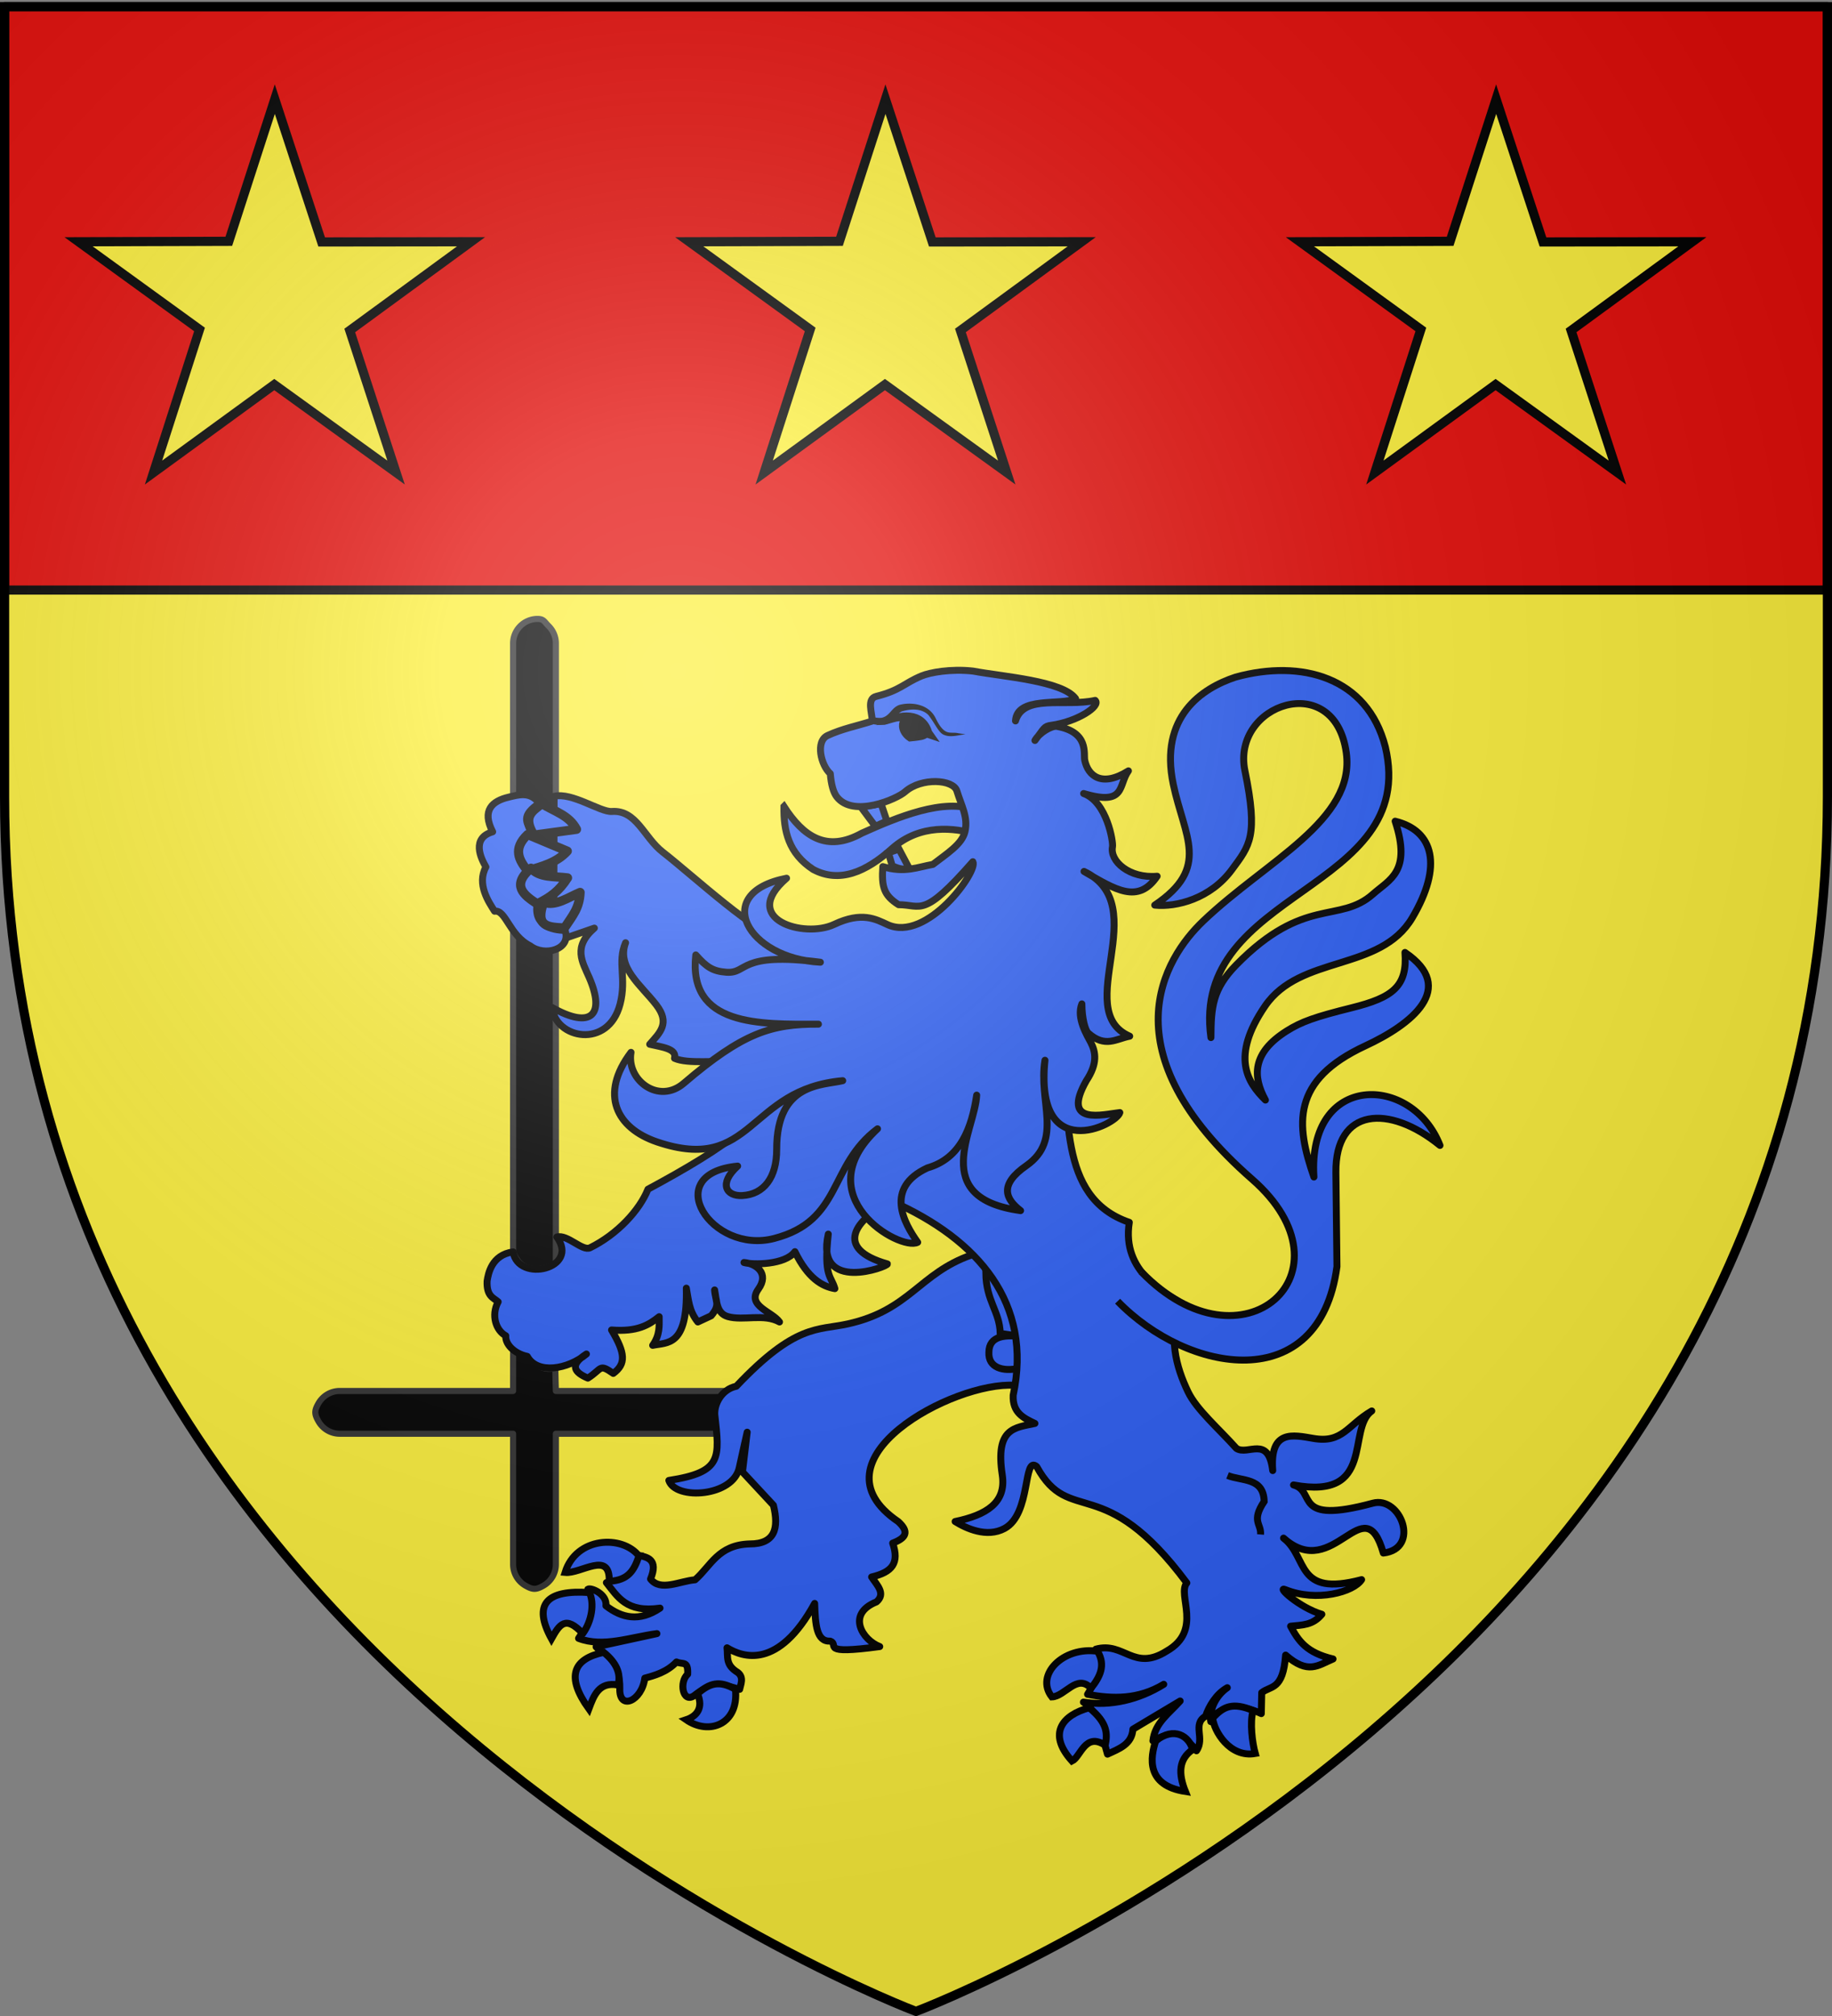 <svg xmlns="http://www.w3.org/2000/svg" xmlns:xlink="http://www.w3.org/1999/xlink" width="600" height="660" version="1.0"><rect width="100%" height="100%" fill="#808080" stroke="none"/><desc>Flag of Canton of Valais (Wallis)</desc><defs><g id="c"><path id="b" d="M0 0v1h.5z" transform="rotate(18 3.157 -.5)"/><use xlink:href="#b" width="810" height="540" transform="scale(-1 1)"/></g><g id="d"><use xlink:href="#c" width="810" height="540" transform="rotate(72)"/><use xlink:href="#c" width="810" height="540" transform="rotate(144)"/></g><g id="g"><path id="f" d="M0 0v1h.5z" transform="rotate(18 3.157 -.5)"/><use xlink:href="#f" width="810" height="540" transform="scale(-1 1)"/></g><g id="h"><use xlink:href="#g" width="810" height="540" transform="rotate(72)"/><use xlink:href="#g" width="810" height="540" transform="rotate(144)"/></g><radialGradient xlink:href="#a" id="j" cx="221.445" cy="226.331" r="300" fx="221.445" fy="226.331" gradientTransform="matrix(1.353 0 0 1.349 -77.63 -85.747)" gradientUnits="userSpaceOnUse"/><linearGradient id="a"><stop offset="0" style="stop-color:white;stop-opacity:.314"/><stop offset=".19" style="stop-color:white;stop-opacity:.251"/><stop offset=".6" style="stop-color:#6b6b6b;stop-opacity:.125"/><stop offset="1" style="stop-color:black;stop-opacity:.125"/></linearGradient><path id="e" d="M2.922 27.673c0-5.952 2.317-9.844 5.579-11.013 1.448-.519 3.307-.273 5.018 1.447 2.119 2.129 2.736 7.993-3.483 9.121.658-.956.619-3.081-.714-3.787-.99-.524-2.113-.253-2.676.123-.824.552-1.729 2.106-1.679 4.108z"/></defs><g style="display:inline"><path d="M300 658.5s298.5-112.32 298.5-397.772V2.176H1.5v258.552C1.5 546.18 300 658.5 300 658.5" style="fill:#fcef3c;fill-opacity:1;fill-rule:evenodd;stroke:none;stroke-width:1px;stroke-linecap:butt;stroke-linejoin:miter;stroke-opacity:1"/><path d="M1.5 2.176h597v191H1.5z" style="opacity:.98;fill:#e20909;fill-opacity:1;stroke:#000;stroke-width:3;stroke-linecap:round;stroke-linejoin:round;stroke-miterlimit:4;stroke-dasharray:none;stroke-opacity:1"/></g><path id="i" d="m290 32.46 15.345 46.748 48.92-.057-39.718 29.04 15.17 46.51-39.892-28.801-39.544 28.8 15.064-46.84-39.611-28.709 49.203-.148z" style="fill:#fcef3c;fill-opacity:1;stroke:#000;stroke-width:3;stroke-miterlimit:4;stroke-dasharray:none;stroke-dashoffset:0;stroke-opacity:1;display:inline"/><use xlink:href="#i" width="600" height="660" style="display:inline" transform="translate(-200)"/><use xlink:href="#i" width="600" height="660" style="display:inline" transform="translate(200)"/><path d="M175.922 202.628a8 8 0 0 0-7.875 8.093v199.125c2.896 7.733 9.825 5.967 14 4V210.721a7.96 7.96 0 0 0-2.343-5.75c-1.53-1.524-1.622-2.377-3.782-2.343m-7.875 238.452v14.298h-56.656a8.02 8.02 0 0 0-7.031 3.968c-1.455 2.492-1.455 3.57 0 6.063a8.02 8.02 0 0 0 7.031 3.969h56.656v42.656a8.02 8.02 0 0 0 3.969 7.031c2.492 1.454 3.57 1.454 6.063 0a8.02 8.02 0 0 0 3.968-7.031v-42.656h56.657a8.02 8.02 0 0 0 7.03-3.97c1.455-2.491 1.455-3.57 0-6.062a8.02 8.02 0 0 0-7.03-3.968h-56.657l-.197-7.679c-3.381 1.362-7.08-.787-9.386-4.665-1.077-1.81-2.928.282-4.417-1.954" style="fill:#000;fill-opacity:1;stroke:#313131;stroke-width:2;stroke-linecap:round;stroke-linejoin:round;stroke-miterlimit:4;stroke-dasharray:none;stroke-opacity:1"/><path d="M256.75 264.028c-.155 7.974 1.485 15.36 9.596 20.63 8.503 4.506 17.173.943 25.9-6.942 9.223-8.11 20.317-6.687 27.323-4.677 1.153-3.75-.262-5.274.052-7.785-10.472-4.138-25.72 2.284-37.328 7.497-11.621 6.456-19.238 1.046-25.542-8.723z" style="fill:#2b5df2;fill-opacity:1;stroke:#000;stroke-width:2.28;stroke-miterlimit:4;stroke-dasharray:none;stroke-opacity:1"/><path d="M318.133 410.87c-17.122 6.012-20.143 18.077-40.52 22.564-9.858 2.17-17.032-.145-36.468 20.4-4.896 1.056-7.226 5.863-7.047 9.242 1.552 14.209 2.595 18.872-15.045 21.59 2.15 6.555 21.212 5.404 23.099-4.333.295-1.522 2.557-11.463 2.557-11.463l-1.544 13.008 10.136 10.903c1.843 7.52.543 12.704-7.766 12.673-10.398.308-12.693 7.21-17.896 11.746-4.996.388-11.345 3.93-14.577-.262 2.68-6.49-1.095-7.244-4.333-7.775-.965 3.934-4.715 6.776-10.13 8.964 3.696 4.592 6.502 9.93 17.559 8.346-6.799 4.581-12.555 3.22-17.71-.77.49-3.836-4.962-6.098-5.927-5.412 2.336 6.039.318 11.192-3.039 16.073 8.062 3.094 17.024-.414 25.663-1.546l-19.923 4.328c3.422 3.517 7.938 5.698 7.767 13.6-.273 7.443 7.235 4.14 8.191-3.358 3.013-.805 7.177-1.918 10.38-5.297 2.049.943 3.887-.57 3.658 4.019-2.827 2.473-1.659 9.598 2.09 7.03 5.711-4.51 8.592-3.953 14.938-2.085.327-1.648 1.483-3.878-.626-5.527-4.113-2.515-3.15-4.986-3.514-8.073 5.177 3.15 16.804 7.216 28.702-14.528.228 6.878.552 12.592 5.106 12.342 3.184 1.14-4.012 4.507 16.209 1.786-5.663-2.118-11.03-10.664-1.061-14.63 3.13-2.718.18-5.435-1.595-8.153 6.77-1.598 9.13-4.542 6.897-11.085 4.456-1.704 5.473-3.68 1.832-7.03-29.86-20.254 18.132-45.956 38.12-44.632l16.883-9.891-10.806-33.692z" style="fill:#2b5df2;fill-opacity:1;stroke:#000;stroke-width:2.28;stroke-linejoin:round;stroke-miterlimit:4;stroke-dasharray:none;stroke-opacity:1"/><path d="M322.86 416.7c.115 9.373 4.504 12.432 4.728 19.825l8.564 1.278c-7.03-1.095-12.224-.524-12.278 4.904-.268 5.13 4.73 6.393 9.792 5.254 6.178-20.387-6.974-32.458-10.805-31.261z" style="fill:#2b5df2;fill-opacity:1;stroke:#000;stroke-width:2.28;stroke-miterlimit:4;stroke-dasharray:none;stroke-opacity:1"/><path d="M194.657 303.844c-7.153 6.222-3.914 11.054-1.683 16.19 5.31 12.226.656 17.032-12.131 9.829.998 10.195 18.393 13.758 22.247-1.16 2.192-8.485-.977-13.645 1.79-20.065-2.995 8.051 5.101 13.909 10.06 20.342 4.617 5.988 1.224 9.056-2.154 12.892 3.97.951 8.996 1.425 8.12 4.595 4.46 1.974 13.85.55 18.361 1.282l3.582 22.292c-7.081 6.083-18.882 12.97-30.632 19.291-2.733 6.87-10.055 14.787-18.94 19.154-2.558 1.257-7.37-4.438-10.893-3.517 7.544 10.406-12.65 15.077-14.337 4.877-7.072.972-8.162 7.217-8.514 9.56-.203 4.998 2.04 5.408 3.619 6.792-2.378 4.422-.7 9.403 2.495 11.101-.234 2.626 2.593 5.812 7.051 6.764 3.275 5.957 13.287 4.278 19.367-.783-5.665 3.622-4.002 6.01.472 7.892 4.776-3.052 3.545-4.845 8.32-1.54 4.225-3.11 3.972-6.606-.568-14.217 8.4.667 12.172-1.603 15.597-4.352-.007 2.97.331 5.848-2.126 9.379 4.767-1.004 11.492.491 11.02-18.725.733 3.692.781 7.384 3.772 11.076l4.355-2.025c3.173-3.716 1.36-4.746 1.137-8.462.693 3.448.518 7.626 4.31 8.713 5.113 1.465 11.78-1.098 16.948 1.774-2.43-3.422-10.87-5.282-6.938-10.738 3.688-5.116-.662-8.389-4.69-8.729 2.77.82 13.492.833 16.67-3.55 4.218 8.635 8.869 11.38 13.087 12.098-1.185-4.27-3.718-3.69-2.155-17.85-4.365 19.507 19.594 10.678 19.368 9.769-17.827-5.043-10.51-14.584 1.24-20.622 28.77 12.69 46.377 33.674 39.948 63.596-.264 5.77 3.427 7.494 7.116 9.243-6.57 1.438-13.038 1.36-10.688 16.865 1.381 9.116-5.265 13.124-15.442 15.244 3.543 2.206 10.352 5.418 16.188 2.273 8.843-4.766 5.985-24.067 10.533-20.246 10.893 19.9 21.752 1.235 49.167 38.081-3.32 3.825 5.399 15.504-6.621 22.325-10.782 6.784-13.926-3.184-23.178-.648 1.23 5.625.547 9.57-2.716 14.784 8.32 1.564 16.628 1.708 24.949-3.27-8.172 5.07-17.43 7.231-26.307 5.837 4.943 2.784 6.153 11.276 7.883 17.028 3.809-1.773 7.993-3.208 8.326-8.163l15.472-9.243c-3.513 3.999-8.31 7.156-8.917 13.054 6.182-3.627 10.664-1.651 14.26 3.244 2.872-4.09-1.484-8.686 2.984-11.314 1.08-3.224 3.452-7.294 7.114-9.336-4.207 2.901-5.973 7.953-5.413 11.107-.486-1.522 5.655-7.74 16.553-2.626l.14-6.859c3-2.383 6.969-.686 7.823-12.297 7.43 6.471 10.578 3.337 15.53 1.27-8.666-2.056-11.298-5.848-13.902-10.73 3.85-.413 7.265-.28 10.238-3.901-7.468-2.186-15.083-9.34-11.954-8.072 10.277 4.166 22.4.78 24.978-3.27-21.908 5.812-17.375-7.328-25.569-13.596 16.566 14.805 26.333-17.31 32.685 4.892 12.242-1.417 5.706-18.796-3.454-16.324-26.648 7.191-18.288-3.876-25.968-5.973 27.09 5.075 17.321-18.357 25.629-24.227-7.958 4.639-9.519 10.67-19.148 8.983-6.525-1.089-14.322-3.076-13.287 10.54-1.417-11.768-8.101-4.787-11.899-7.27-5.792-6.48-13.02-12.668-15.814-18.47-3.858-8.009-7.006-18.598-1.791-28.815-5.503-3.553-20.07-10.29-17.47-26.716-23.906-8.181-19.257-36.819-22.19-60.38l-92.015-32.784c-7.178-.373-28.665-20.328-38.608-28.062-6.175-4.804-8.582-13.86-16.672-13.285-3.764.267-13.03-6.366-18.895-4.966l-.118 47.765z" style="fill:#2b5df2;fill-opacity:1;stroke:#000;stroke-width:2.28;stroke-linejoin:round;stroke-miterlimit:4;stroke-dasharray:none;stroke-opacity:1"/><path d="M373.83 416.403c33.16 34.225 71.049.092 36.232-30.355-47.735-41.744-28.88-72.243-15.993-84.527 20.704-19.737 49.904-32.991 46.854-55.082-3.792-27.468-37.667-15.944-33.199 5.877 4.398 21.476 1.654 24.392-4.285 32.42-7.033 9.507-18.184 12.304-25.248 11.583 18.368-12.348 9.69-22.294 6.064-39.585-4.632-22.09 9.375-31.446 20.448-35.072 21.449-5.9 43.143-.01 49.01 22.858 11.205 47.628-64.013 46.5-57.117 95.167.049-9.926.5-15.861 8.307-23.816 22.267-22.692 33.714-13.339 44.79-23.18 5.417-4.813 12.648-7.304 7.233-23.847 12.651 3.093 15.646 14.705 5.613 31.616-10.547 17.779-36.651 11.996-48.23 28.922-11.348 16.587-5.714 25.05.139 30.757-4.2-7.7-4.447-15.423 6.974-22.624 4.794-3.022 9.262-4.606 21.27-7.589 13.527-3.36 18.303-7.055 17.45-18.11 17.27 11.68 2.101 23.582-12.964 30.568-24.331 11.28-22.813 25.8-16.858 42.95-2.13-34.386 32.183-33.72 41.295-10.341-16.697-13.592-34.332-12.356-34.093 8.835l.347 30.832c-5.76 42.814-48.93 34.997-71.84 11.329" style="fill:#2b5df2;fill-opacity:1;stroke:#000;stroke-width:2.28;stroke-linejoin:round;stroke-miterlimit:4;stroke-dasharray:none;stroke-opacity:1"/><path d="M402.044 483.044c4.694 1.904 11.798.599 11.987 8.5-4.336 6.493-.895 7.291-1.182 10.819" style="opacity:.98;fill:none;fill-opacity:1;stroke:#000;stroke-width:2.28;stroke-miterlimit:4;stroke-dasharray:none;stroke-opacity:1"/><g style="fill:#2b5df2"><path d="M862.664 472.577c-7.188-9.211-27.082-8.293-31.832 7.086 6.816.68 19.456-9.608 19.006 3.82 8.305-.468 10.708-4.693 12.826-10.906z" style="fill:#2b5df2;fill-opacity:1;stroke:#000;stroke-width:3;stroke-linejoin:miter;stroke-miterlimit:4;stroke-dasharray:none;stroke-opacity:1" transform="matrix(.76 0 0 .76 -446.353 150.243)"/><path d="M838.453 505.987c-7.478-8.031-10.06-3.885-13.504 2.243-8.187-14.961-2.04-21.175 16.37-19.903 2.197 4.713 1.025 12.246-2.866 17.66zM847.459 514.084c-13.091 2.806-16.482 10.313-6.395 24.351 2.187-5.864 4.356-11.75 12.534-10.302 1.483-4.79-.707-9.68-6.14-14.05zM887.874 531.88c2.56 5.972-.09 9.655-4.86 11.238 9.901 6.854 22.754 1.966 21.23-13.112-7.109-4.021-11.075-2.607-16.37 1.873z" style="fill:#2b5df2;fill-opacity:1;stroke:#000;stroke-width:3;stroke-miterlimit:4;stroke-dasharray:none;stroke-opacity:1" transform="matrix(.76 0 0 .76 -446.353 150.243)"/></g><g style="fill:#2b5df2"><path d="M1060.277 513.615c3.647 6.117 1 11.122-2.813 15.923-6.094-6.431-11.19 3.576-16.883 3.746-7.364-9.437 4.845-21.822 19.696-19.669zM1063.603 554.123c.897-4.801 1.242-9.466-6.907-16.156-11.329 3.055-18.268 10.955-7.418 22.947 3.764-1.828 5.655-12.549 14.324-6.79zM1085.345 552.25c7.949-6.469 14.594-1.902 15.859 3.747-5.95 4.148-6.17 10.254-3.07 18.03-17.188-2.611-15.061-14.877-12.79-21.777zM1127.295 539.138c-1.437 5.246-.349 13.895.941 18.517-11.056 1.957-17.877-9.844-18.335-15.24 4.608-5.116 8.694-6.899 17.394-3.277z" style="fill:#2b5df2;fill-opacity:1;stroke:#000;stroke-width:3;stroke-miterlimit:4;stroke-dasharray:none;stroke-opacity:1" transform="matrix(.76 0 0 .76 -446.353 150.243)"/></g><path d="m298.004 284.71-3.57-6.737-3.477 1.202 1.257 4.294c3.254 1.406 3.036.835 5.79 1.242zM282.004 264.254l6.54-1.19 1.922 5.717-3.786 1.736z" style="fill:#2b5df2;fill-opacity:1;stroke:#000;stroke-width:2.28;stroke-miterlimit:4;stroke-dasharray:none;stroke-opacity:1"/><path d="M313.39 258.946c-1.166-3.82-11.6-4.478-16.96.256-2.692 2.377-16.965 8.647-22.369 1.667-1.13-1.46-1.838-4.023-2.133-7.594-3.056-2.7-4.954-10.599-.878-12.488 4.835-2.24 9.75-3.15 14.626-4.725-.04-2.702-1.898-7.275 1.273-8.072 8.012-2.016 9.053-4.282 14.858-6.694 2.75-1.144 9.55-2.412 16.879-1.597 9.838 1.845 29.35 3.17 33.587 9.016-4.65 2.373-19.256-.865-19.686 7.303 2.675-8.977 16.2-4.509 26.086-6.724 1.975 1.813-5.793 6.995-14.438 8.167-2.34.316-2.169.9-5.284 4.951 1.394-2.516 5.496-4.919 7.242-4.605 10.557 1.895 8.635 9.012 9.07 11.082 1.077 5.133 5.585 8.966 14.307 3.48-3.419 4.64-.69 11.595-14.665 7.416 7.662 2.737 9.744 15.932 9.447 17.434-.93 4.698 5.528 10.452 14.625 9.647-6.228 9.181-13.624 4.45-23.947-1.574 23.161 11.027-4.47 45.503 14.953 53.937-4.41.843-8.031 3.919-13.566-1.006-1.002-.891-2.067-4.751-2.097-9.57-1.862 4.653 1.75 10.347 2.917 12.61 1.676 3.249 2.251 6.971-1.45 12.536-8.462 14.917 5.672 11 10.97 10.434-1.127 4.123-27.957 17.214-24.52-17.128-2.243 13.518 6.02 25.935-6.018 34.454-9.189 6.33-6.844 11.022-1.966 14.775-30.337-4.13-14.812-26.556-14.38-37.81-1.632 10.764-5.283 20.724-16.13 23.823-14.181 6.577-7.622 18.127-3.193 24.36-5.82 2.984-36.858-15.071-13.154-37.158-16.181 12.148-11.433 30.108-33.912 35.913-20.484 5.29-37.662-21.196-11.9-23.706-6.297 5.734-3.768 9.93 1.506 9.647 7.126-.382 11.3-5.934 11.283-15.122-.043-21.97 15.083-20.874 21.624-22.482-31.174 2.684-29.25 30.752-60.823 20.039-13.311-4.517-18.905-15.584-8.51-29.319-1.56 9.107 9.065 17.153 17.28 10.13 19.423-16.608 28.721-19.422 44.095-19.357-19.253.08-42.752.725-40.164-22.667 3.473 3.93 5.505 5.342 10.02 5.668 7.224.52 3.749-6.762 30.79-3.28-23.881-1.196-35.925-22.642-11.078-27.502-15.605 13.474 5.786 19.758 15.58 15.123 9.042-4.28 13.625-1.717 17.465.058 12.867 5.948 29.834-17.543 27.965-20.584-16.443 18.748-16.777 14.064-24.33 14.07-4.83-3.065-5.606-5.81-5.154-12.47 7.114 2.22 11.51.12 16.394-.72 4.519-3.518 9.565-6.57 10.525-10.776 1.07-4.69-1.19-8.448-2.661-13.266z" style="fill:#2b5df2;fill-opacity:1;stroke:#000;stroke-width:2.28;stroke-linejoin:round;stroke-miterlimit:4;stroke-dasharray:none;stroke-opacity:1"/><path d="M289.262 236.404c5.389-3.149 13.01-3.756 15.117 3.293l1.04 1.476-1.947-.652c-1.058.927-2.57.954-3.93 1.148l-1.587.166c-2.041-1.321-3.037-3.563-2.456-5.265 1.007-2.947-4.672-.213-6.237-.166z" style="fill:#000;stroke:#000;stroke-width:1.824"/><path d="M294.457 230.803c-2.576.977-2.963 3.551-5.652 4.18a7.9 7.9 0 0 1-2.209-.095l-.451 2.232s1.333.29 2.897.12c3.17.03 3.888-3.063 6.247-4.323 2.937-.88 6.582-1.107 8.834 1.235 2.256 3.003 3.243 5.531 4.79 6.313 2.257 1.14 4.877.173 7.316-.076l-2.415-.347c-2.655-.623-4.365 1.285-7.394-4.947-2.3-4.731-8.145-5.353-11.963-4.292" style="fill:#000;fill-opacity:1;stroke:none;stroke-width:3;stroke-linecap:round;stroke-linejoin:round;stroke-miterlimit:4;stroke-dasharray:none;stroke-opacity:1"/><path d="M864.635 260.96c-5.408 1.263-8.937 4.277-5.282 11.352-7.048 2.092-3.884 8.617-2.216 11.518-3.06 5.665.928 11.496 2.846 14.488 3.683-.617 4.81 7.933 11.673 11.338 4.642 3.63 13.595 1.218 11.41-5.074-4.33-.016-10.374-1.612-9.129-8.676-1.208-1.254-2.308-1.896-3.28-2.062-1.71-1.65-3.118-3.42-1.407-6.563.568-.562.987-2.385 1.433-3.304-.437-1.759-.975-1.766-1.777-2.383-.612-1.875.368-5.686 3.959-8.2-2.935-4.46-4.066-6.403 1.747-10.452-3.121-3.972-6.785-2.729-9.977-1.983z" style="opacity:1;fill:#2b5df2;fill-opacity:1;stroke:#000;stroke-width:2.28;stroke-linejoin:round;stroke-miterlimit:4;stroke-dasharray:none;stroke-opacity:1" transform="translate(-698)"/><path d="M870.781 285.063c-2.836-3.525-4.907-7.164.026-11.854l12.986 5.434c-3.484 3.808-8.303 5.006-13.012 6.42" style="opacity:1;fill:#2b5df2;fill-opacity:1;stroke:#000;stroke-width:3;stroke-linecap:round;stroke-linejoin:round;stroke-miterlimit:4;stroke-dasharray:none;stroke-opacity:1" transform="translate(-698)"/><path d="M873.938 295.906c-4.477-2.918-8.563-6.064-2.034-11.678 2.763 3.204 7.696 2.611 11.968 3.174-2.769 4.354-5.543 6.295-9.934 8.504M882.871 303.8c-5.336-.29-9.68-.281-6.833-8.407 3.995 1.393 7.97-1.587 11.952-3.236-.221 5.156-2.42 7.533-5.119 11.642M875.516 263.134c-3.652 2.67-6.202 4.453-2.651 10.26l13.95-1.888c-2.38-4.58-7.116-5.788-11.299-8.372" style="opacity:1;fill:#2b5df2;fill-opacity:1;stroke:#000;stroke-width:3;stroke-linecap:round;stroke-linejoin:round;stroke-miterlimit:4;stroke-dasharray:none;stroke-opacity:1" transform="translate(-698)"/><path d="M300 658.5s298.5-112.32 298.5-397.772V2.176H1.5v258.552C1.5 546.18 300 658.5 300 658.5" style="opacity:1;fill:url(#j);fill-opacity:1;fill-rule:evenodd;stroke:none;stroke-width:1px;stroke-linecap:butt;stroke-linejoin:miter;stroke-opacity:1"/><path d="M300 658.5S1.5 546.18 1.5 260.728V2.176h597v258.552C598.5 546.18 300 658.5 300 658.5z" style="opacity:1;fill:none;fill-opacity:1;fill-rule:evenodd;stroke:#000;stroke-width:3;stroke-linecap:butt;stroke-linejoin:miter;stroke-miterlimit:4;stroke-dasharray:none;stroke-opacity:1"/></svg>